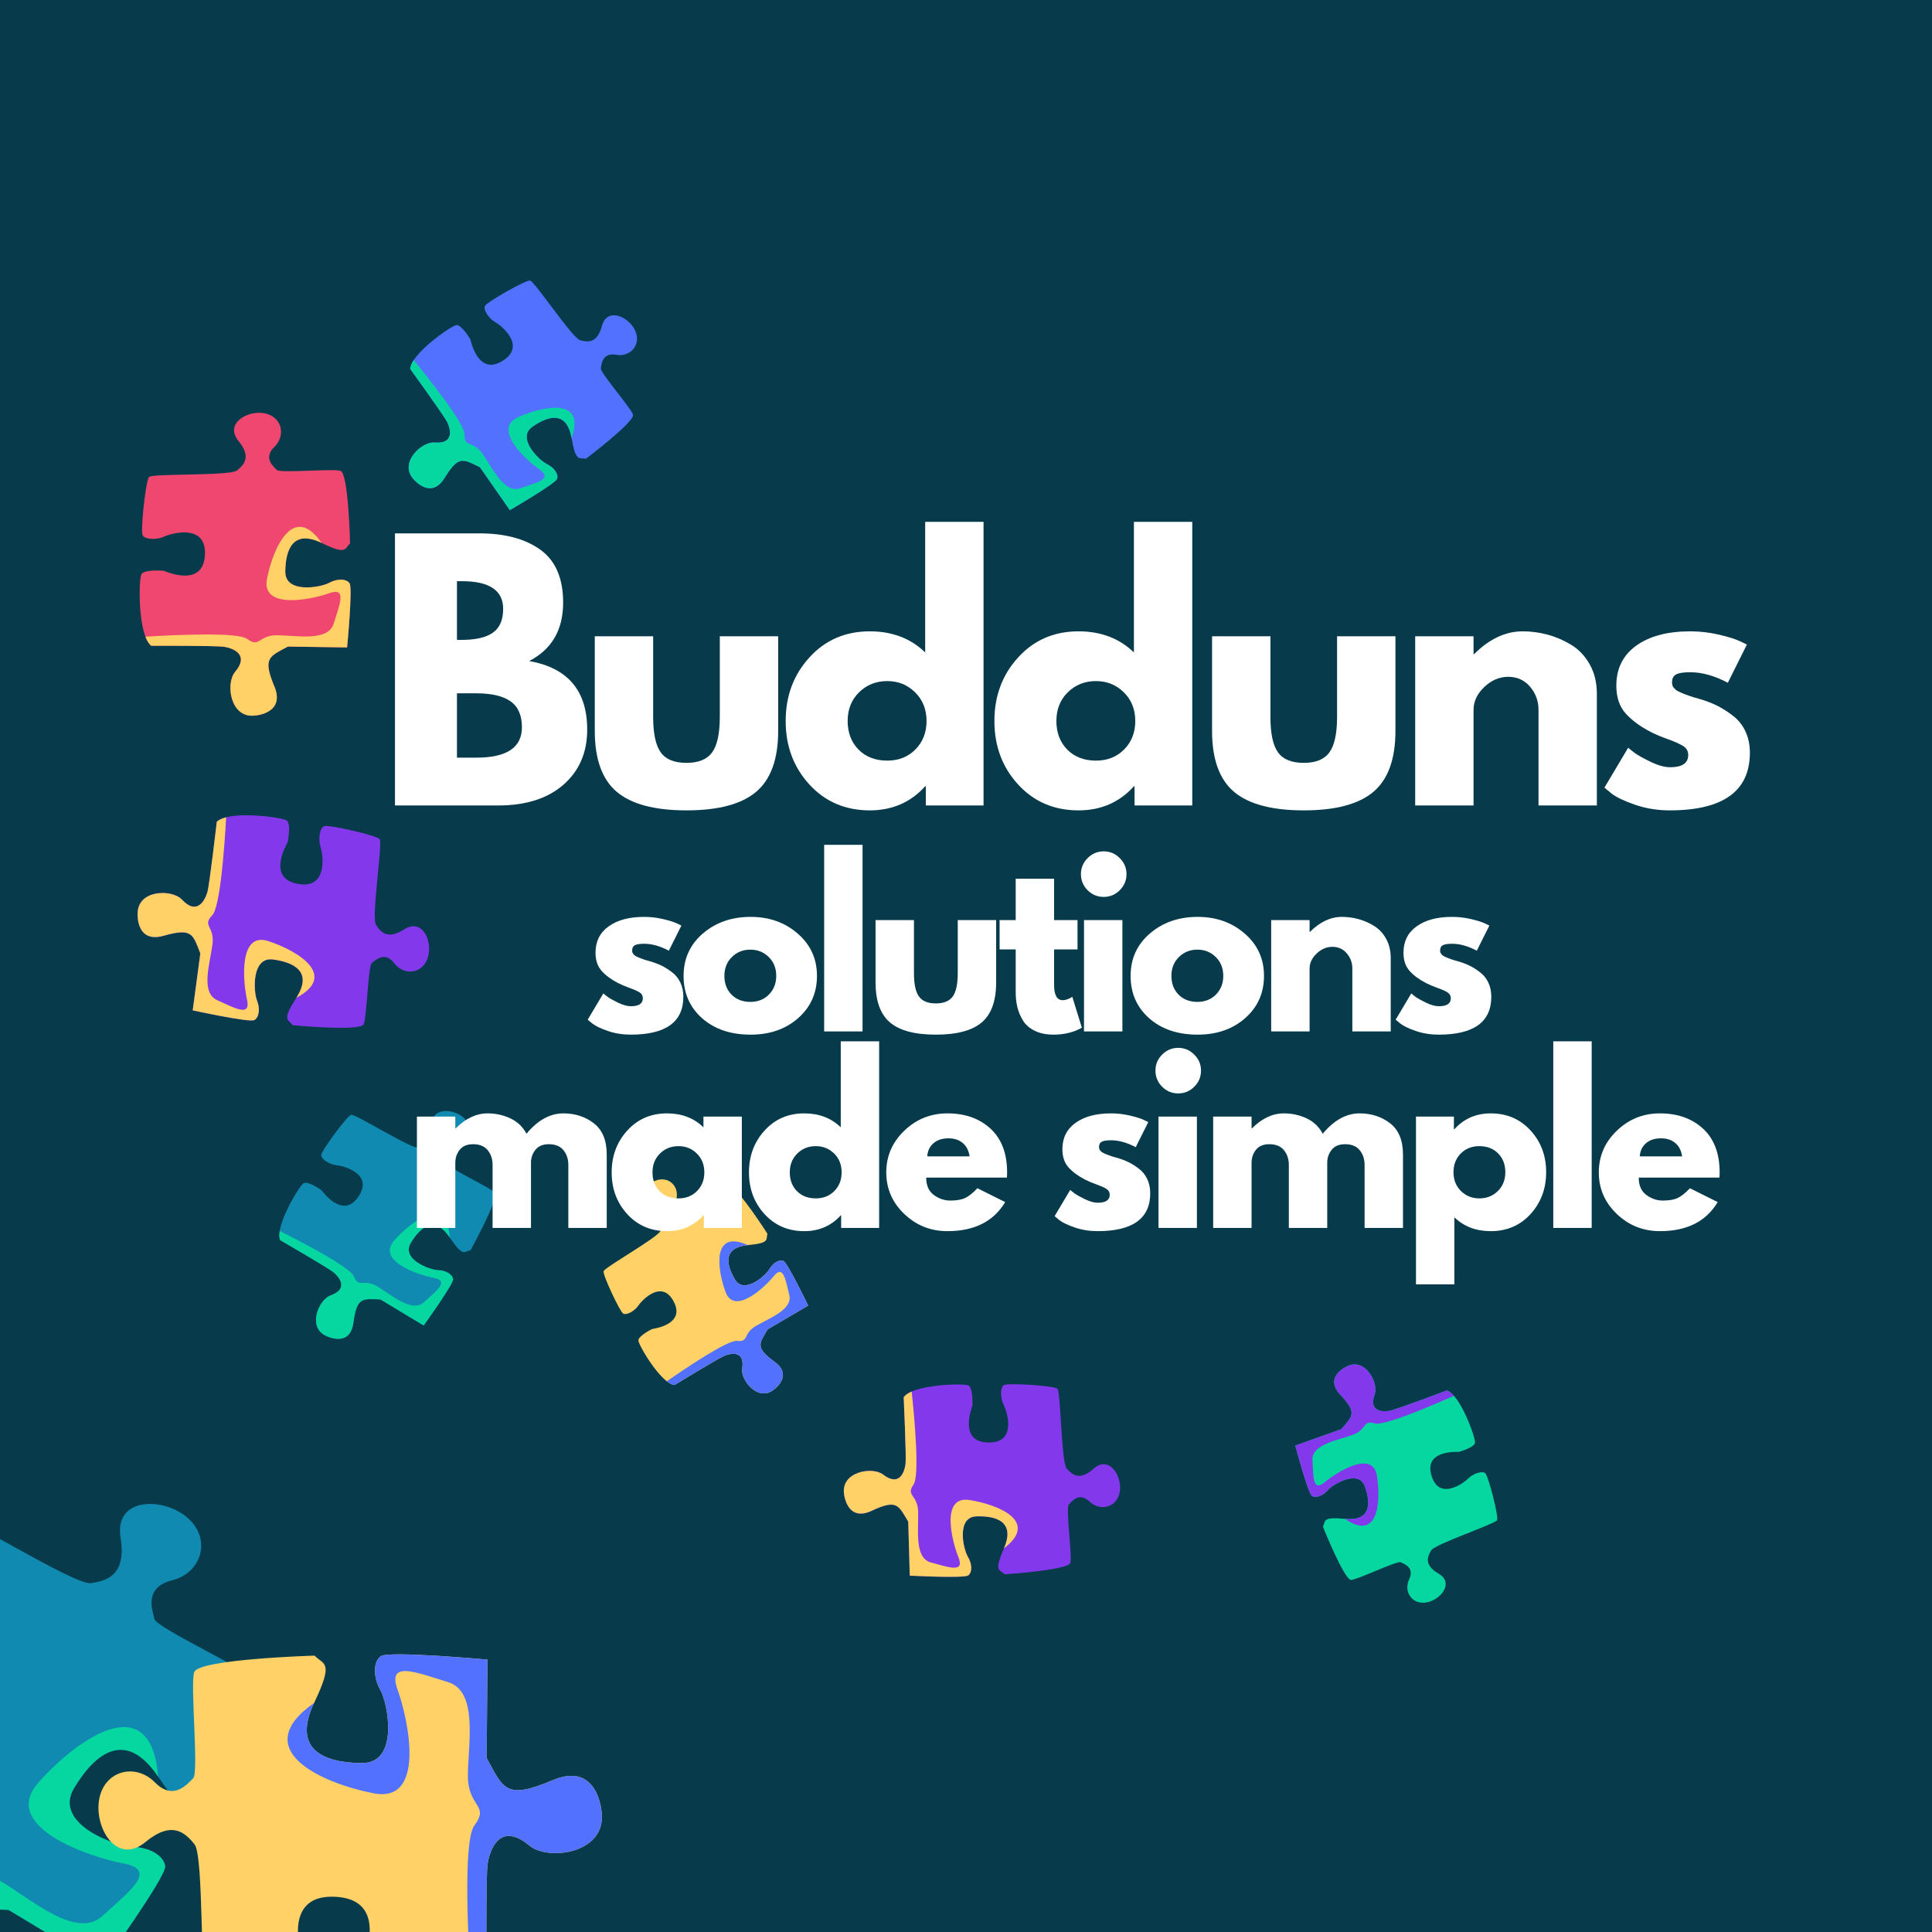 <svg xmlns="http://www.w3.org/2000/svg" xmlns:xlink="http://www.w3.org/1999/xlink" width="500" viewBox="0 0 375 375" height="500" preserveAspectRatio="xMidYMid meet"><defs><g></g><clipPath id="1bdc06369e"><path d="M 27 80 L 69 80 L 69 139 L 27 139 Z M 27 80 " clip-rule="nonzero"></path></clipPath><clipPath id="f2f204e895"><path d="M 47.77 72.848 L 84.621 108.105 L 49.363 144.953 L 12.512 109.695 Z M 47.77 72.848 " clip-rule="nonzero"></path></clipPath><clipPath id="028debf7a5"><path d="M 47.77 72.848 L 84.621 108.105 L 49.363 144.953 L 12.512 109.695 Z M 47.77 72.848 " clip-rule="nonzero"></path></clipPath><clipPath id="7b9cbaff6e"><path d="M 28 102 L 69 102 L 69 139 L 28 139 Z M 28 102 " clip-rule="nonzero"></path></clipPath><clipPath id="4d56f88d6a"><path d="M 47.77 72.848 L 84.621 108.105 L 49.363 144.953 L 12.512 109.695 Z M 47.77 72.848 " clip-rule="nonzero"></path></clipPath><clipPath id="7b8e44461e"><path d="M 47.77 72.848 L 84.621 108.105 L 49.363 144.953 L 12.512 109.695 Z M 47.77 72.848 " clip-rule="nonzero"></path></clipPath><clipPath id="0705811d67"><path d="M 79 54 L 124 54 L 124 100 L 79 100 Z M 79 54 " clip-rule="nonzero"></path></clipPath><clipPath id="54f79f46c4"><path d="M 126.715 57.781 L 120.422 102.34 L 75.867 96.047 L 82.16 51.488 Z M 126.715 57.781 " clip-rule="nonzero"></path></clipPath><clipPath id="091d438926"><path d="M 126.715 57.781 L 120.422 102.34 L 75.867 96.047 L 82.16 51.488 Z M 126.715 57.781 " clip-rule="nonzero"></path></clipPath><clipPath id="a8a56f890b"><path d="M 79 69 L 112 69 L 112 100 L 79 100 Z M 79 69 " clip-rule="nonzero"></path></clipPath><clipPath id="58b74bd10b"><path d="M 126.715 57.781 L 120.422 102.34 L 75.867 96.047 L 82.16 51.488 Z M 126.715 57.781 " clip-rule="nonzero"></path></clipPath><clipPath id="3ac73c38a7"><path d="M 126.715 57.781 L 120.422 102.34 L 75.867 96.047 L 82.16 51.488 Z M 126.715 57.781 " clip-rule="nonzero"></path></clipPath><clipPath id="3c3c9a1e5b"><path d="M 251 264 L 291 264 L 291 312 L 251 312 Z M 251 264 " clip-rule="nonzero"></path></clipPath><clipPath id="c5c9e13f08"><path d="M 281.746 315.691 L 243.16 299.102 L 259.75 260.516 L 298.332 277.105 Z M 281.746 315.691 " clip-rule="nonzero"></path></clipPath><clipPath id="eec24348b2"><path d="M 281.746 315.691 L 243.16 299.102 L 259.75 260.516 L 298.332 277.105 Z M 281.746 315.691 " clip-rule="nonzero"></path></clipPath><clipPath id="8781ff0c2e"><path d="M 251 264 L 283 264 L 283 297 L 251 297 Z M 251 264 " clip-rule="nonzero"></path></clipPath><clipPath id="a823546e02"><path d="M 281.746 315.691 L 243.16 299.102 L 259.75 260.516 L 298.332 277.105 Z M 281.746 315.691 " clip-rule="nonzero"></path></clipPath><clipPath id="ea05195d03"><path d="M 281.746 315.691 L 243.16 299.102 L 259.75 260.516 L 298.332 277.105 Z M 281.746 315.691 " clip-rule="nonzero"></path></clipPath><clipPath id="2dd71802d4"><path d="M 163 268 L 218 268 L 218 307 L 163 307 Z M 163 268 " clip-rule="nonzero"></path></clipPath><clipPath id="a56b292a63"><path d="M 223.934 285.926 L 193.246 320.859 L 158.312 290.172 L 189 255.238 Z M 223.934 285.926 " clip-rule="nonzero"></path></clipPath><clipPath id="bc75d74650"><path d="M 223.934 285.926 L 193.246 320.859 L 158.312 290.172 L 189 255.238 Z M 223.934 285.926 " clip-rule="nonzero"></path></clipPath><clipPath id="d96be1a4fb"><path d="M 163 270 L 198 270 L 198 307 L 163 307 Z M 163 270 " clip-rule="nonzero"></path></clipPath><clipPath id="49d1f4c4b8"><path d="M 223.934 285.926 L 193.246 320.859 L 158.312 290.172 L 189 255.238 Z M 223.934 285.926 " clip-rule="nonzero"></path></clipPath><clipPath id="f95e850730"><path d="M 223.934 285.926 L 193.246 320.859 L 158.312 290.172 L 189 255.238 Z M 223.934 285.926 " clip-rule="nonzero"></path></clipPath><clipPath id="05362361ab"><path d="M 54 215 L 97 215 L 97 260 L 54 260 Z M 54 215 " clip-rule="nonzero"></path></clipPath><clipPath id="d464e0556d"><path d="M 90.496 209.941 L 102.492 251.754 L 60.68 263.75 L 48.684 221.938 Z M 90.496 209.941 " clip-rule="nonzero"></path></clipPath><clipPath id="14c04617b2"><path d="M 90.496 209.941 L 102.492 251.754 L 60.68 263.75 L 48.684 221.938 Z M 90.496 209.941 " clip-rule="nonzero"></path></clipPath><clipPath id="3402a65549"><path d="M 54 235 L 88 235 L 88 260 L 54 260 Z M 54 235 " clip-rule="nonzero"></path></clipPath><clipPath id="3547a386fd"><path d="M 90.496 209.941 L 102.492 251.754 L 60.68 263.75 L 48.684 221.938 Z M 90.496 209.941 " clip-rule="nonzero"></path></clipPath><clipPath id="a443964aac"><path d="M 90.496 209.941 L 102.492 251.754 L 60.68 263.75 L 48.684 221.938 Z M 90.496 209.941 " clip-rule="nonzero"></path></clipPath><clipPath id="96f688ab32"><path d="M 117 228 L 157 228 L 157 271 L 117 271 Z M 117 228 " clip-rule="nonzero"></path></clipPath><clipPath id="d45dfc2900"><path d="M 121.824 225.605 L 161.359 234.391 L 152.574 273.926 L 113.039 265.145 Z M 121.824 225.605 " clip-rule="nonzero"></path></clipPath><clipPath id="ba03e82a7e"><path d="M 121.824 225.605 L 161.359 234.391 L 152.574 273.926 L 113.039 265.145 Z M 121.824 225.605 " clip-rule="nonzero"></path></clipPath><clipPath id="b2b6b1ab43"><path d="M 129 240 L 157 240 L 157 271 L 129 271 Z M 129 240 " clip-rule="nonzero"></path></clipPath><clipPath id="0a43464ae7"><path d="M 121.824 225.605 L 161.359 234.391 L 152.574 273.926 L 113.039 265.145 Z M 121.824 225.605 " clip-rule="nonzero"></path></clipPath><clipPath id="9d42831a73"><path d="M 121.824 225.605 L 161.359 234.391 L 152.574 273.926 L 113.039 265.145 Z M 121.824 225.605 " clip-rule="nonzero"></path></clipPath><clipPath id="7b42e9b1ea"><path d="M 26 158 L 84 158 L 84 200 L 26 200 Z M 26 158 " clip-rule="nonzero"></path></clipPath><clipPath id="95d8bc380c"><path d="M 90.555 183.277 L 52.352 214.75 L 20.879 176.543 L 59.086 145.07 Z M 90.555 183.277 " clip-rule="nonzero"></path></clipPath><clipPath id="c02e6bb6f4"><path d="M 90.555 183.277 L 52.352 214.75 L 20.879 176.543 L 59.086 145.07 Z M 90.555 183.277 " clip-rule="nonzero"></path></clipPath><clipPath id="815c1ea4ac"><path d="M 26 158 L 62 158 L 62 199 L 26 199 Z M 26 158 " clip-rule="nonzero"></path></clipPath><clipPath id="94b466f5ca"><path d="M 90.555 183.277 L 52.352 214.75 L 20.879 176.543 L 59.086 145.07 Z M 90.555 183.277 " clip-rule="nonzero"></path></clipPath><clipPath id="2c15b3f8a1"><path d="M 90.555 183.277 L 52.352 214.75 L 20.879 176.543 L 59.086 145.07 Z M 90.555 183.277 " clip-rule="nonzero"></path></clipPath><clipPath id="913113b032"><path d="M 0 291 L 50 291 L 50 375 L 0 375 Z M 0 291 " clip-rule="nonzero"></path></clipPath><clipPath id="53192ef0ed"><path d="M 37.555 279.602 L 63.41 369.715 L -26.707 395.566 L -52.559 305.453 Z M 37.555 279.602 " clip-rule="nonzero"></path></clipPath><clipPath id="606529ec47"><path d="M 37.555 279.602 L 63.41 369.715 L -26.707 395.566 L -52.559 305.453 Z M 37.555 279.602 " clip-rule="nonzero"></path></clipPath><clipPath id="e41311318c"><path d="M 0 335 L 33 335 L 33 375 L 0 375 Z M 0 335 " clip-rule="nonzero"></path></clipPath><clipPath id="7369c40cf4"><path d="M 37.555 279.602 L 63.41 369.715 L -26.707 395.566 L -52.559 305.453 Z M 37.555 279.602 " clip-rule="nonzero"></path></clipPath><clipPath id="09054ff41c"><path d="M 37.555 279.602 L 63.41 369.715 L -26.707 395.566 L -52.559 305.453 Z M 37.555 279.602 " clip-rule="nonzero"></path></clipPath><clipPath id="c3a6a78af0"><path d="M 19 321 L 117 321 L 117 375 L 19 375 Z M 19 321 " clip-rule="nonzero"></path></clipPath><clipPath id="31605fe01a"><path d="M 7.043 355.211 L 65.273 293.633 L 126.852 351.863 L 68.617 413.441 Z M 7.043 355.211 " clip-rule="nonzero"></path></clipPath><clipPath id="63f765f56c"><path d="M 7.043 355.211 L 65.273 293.633 L 126.852 351.863 L 68.617 413.441 Z M 7.043 355.211 " clip-rule="nonzero"></path></clipPath><clipPath id="278ea7646e"><path d="M 55 321 L 117 321 L 117 375 L 55 375 Z M 55 321 " clip-rule="nonzero"></path></clipPath><clipPath id="1b2543ad12"><path d="M 7.043 355.211 L 65.273 293.633 L 126.852 351.863 L 68.617 413.441 Z M 7.043 355.211 " clip-rule="nonzero"></path></clipPath><clipPath id="8cc790aeb8"><path d="M 7.043 355.211 L 65.273 293.633 L 126.852 351.863 L 68.617 413.441 Z M 7.043 355.211 " clip-rule="nonzero"></path></clipPath></defs><rect x="-37.5" width="450" fill="#ffffff" y="-37.5" height="450" fill-opacity="1"></rect><rect x="-37.5" width="450" fill="#ffffff" y="-37.5" height="450" fill-opacity="1"></rect><rect x="-37.5" width="450" fill="#073b4c" y="-37.5" height="450" fill-opacity="1"></rect><g clip-path="url(#1bdc06369e)"><g clip-path="url(#f2f204e895)"><g clip-path="url(#028debf7a5)"><path fill="#ef476f" d="M 67.953 105.465 C 67.953 105.465 67.633 91.852 66.094 91.387 C 64.551 90.922 54.371 91.883 53.719 91.211 C 53.066 90.539 51.023 88.906 53.266 86.727 C 55.508 84.551 54.758 80.949 51.445 80.238 C 48.129 79.527 43.496 82.168 46.285 85.578 C 48.844 88.711 47.355 90.234 45.996 91.32 C 44.641 92.406 29.617 91.875 28.945 92.574 C 28.273 93.277 27.25 102.988 27.68 103.879 C 28.109 104.766 30.504 104.801 31.855 104.156 C 33.207 103.516 39.867 101.621 39.785 107.367 C 39.703 112.891 34.941 112.066 31.762 110.785 C 31.762 110.785 28.008 110.457 27.449 111.473 C 26.891 112.484 26.738 123.312 29.359 125.34 C 29.359 125.34 41.992 125.297 43.52 125.543 C 45.043 125.785 48.566 126.941 45.617 130.434 C 43.773 132.625 44.637 139.48 49.5 138.887 C 49.5 138.887 55.465 138.523 53.238 133.195 C 50.918 127.637 52.316 127.438 55.879 125.496 L 67.367 125.664 C 67.367 125.664 68.492 114.094 67.844 113.199 C 67.191 112.305 65.426 112.281 63.863 113.141 C 62.305 114.004 55.309 115.324 55.371 110.902 C 55.434 106.484 56.977 102.75 62.43 105.387 C 67.324 107.75 66.832 106.555 67.953 105.465 Z M 67.953 105.465 " fill-opacity="1" fill-rule="nonzero"></path></g></g></g><g clip-path="url(#7b9cbaff6e)"><g clip-path="url(#4d56f88d6a)"><g clip-path="url(#7b8e44461e)"><path fill="#ffd166" d="M 62.43 105.387 C 57.016 97.574 53.074 106.129 51.832 112.273 C 50.59 118.414 60.406 116.391 63.918 115.141 C 67.434 113.891 65.879 117.453 64.773 121.031 C 63.668 124.609 57.48 123.324 53.797 123.301 C 50.113 123.273 50.43 125.848 48.004 124.023 C 46.184 122.648 34.109 123.219 28.234 123.582 C 28.535 124.367 28.906 124.988 29.359 125.34 C 29.359 125.34 41.992 125.297 43.52 125.543 C 45.047 125.785 48.566 126.938 45.617 130.434 C 43.773 132.625 44.637 139.48 49.5 138.887 C 49.5 138.887 55.465 138.523 53.238 133.195 C 50.918 127.637 52.316 127.438 55.879 125.496 L 67.367 125.66 C 67.367 125.66 68.492 114.09 67.844 113.199 C 67.191 112.305 65.426 112.281 63.863 113.141 C 62.305 114.004 55.309 115.324 55.371 110.902 C 55.434 106.484 56.98 102.75 62.43 105.387 Z M 62.43 105.387 " fill-opacity="1" fill-rule="nonzero"></path></g></g></g><g clip-path="url(#0705811d67)"><g clip-path="url(#54f79f46c4)"><g clip-path="url(#091d438926)"><path fill="#5271ff" d="M 113.734 89.039 C 113.734 89.039 123.324 81.801 122.863 80.457 C 122.402 79.113 116.473 72.312 116.621 71.5 C 116.766 70.684 116.883 68.383 119.598 68.867 C 122.312 69.352 124.508 66.961 123.312 64.219 C 122.113 61.48 117.836 59.52 116.828 63.273 C 115.902 66.719 114.043 66.438 112.566 66.023 C 111.09 65.609 103.734 54.57 102.887 54.449 C 102.039 54.328 94.555 58.594 94.137 59.359 C 93.719 60.125 94.93 61.859 96.086 62.5 C 97.242 63.137 102.027 66.934 97.867 69.832 C 93.871 72.617 92.008 68.781 91.285 65.844 C 91.285 65.844 89.59 62.984 88.578 63.105 C 87.562 63.23 79.727 68.691 79.621 71.613 C 79.621 71.613 86.156 80.645 86.766 81.863 C 87.379 83.086 88.363 86.203 84.344 85.891 C 81.824 85.691 77.355 89.844 80.281 93.023 C 80.281 93.023 83.613 97.109 86.289 92.773 C 89.074 88.246 89.938 89.145 93.16 90.699 L 98.961 99.02 C 98.961 99.02 107.828 93.867 108.137 92.941 C 108.441 92.016 107.547 90.734 106.129 90.059 C 104.707 89.387 100.16 85.051 103.359 82.824 C 106.559 80.594 110.027 79.777 110.945 85.039 C 111.77 89.762 112.375 88.797 113.734 89.039 Z M 113.734 89.039 " fill-opacity="1" fill-rule="nonzero"></path></g></g></g><g clip-path="url(#a8a56f890b)"><g clip-path="url(#58b74bd10b)"><g clip-path="url(#3ac73c38a7)"><path fill="#06d6a0" d="M 110.945 85.039 C 113.758 77.137 105.598 78.719 100.555 80.988 C 95.516 83.262 102.02 89.254 104.723 91.129 C 107.43 93.004 104.074 93.723 100.941 94.773 C 97.809 95.824 95.543 90.727 93.664 88.074 C 91.785 85.422 90.105 86.977 90.168 84.297 C 90.211 82.285 83.59 73.926 80.301 69.906 C 79.895 70.523 79.641 71.109 79.625 71.613 C 79.625 71.613 86.156 80.645 86.766 81.863 C 87.379 83.086 88.363 86.203 84.344 85.891 C 81.824 85.691 77.355 89.844 80.281 93.023 C 80.281 93.023 83.613 97.109 86.289 92.773 C 89.074 88.246 89.938 89.145 93.164 90.699 L 98.961 99.02 C 98.961 99.02 107.828 93.867 108.137 92.941 C 108.441 92.016 107.547 90.734 106.129 90.062 C 104.707 89.387 100.16 85.051 103.359 82.824 C 106.559 80.594 110.031 79.777 110.945 85.039 Z M 110.945 85.039 " fill-opacity="1" fill-rule="nonzero"></path></g></g></g><g clip-path="url(#3c3c9a1e5b)"><g clip-path="url(#c5c9e13f08)"><g clip-path="url(#eec24348b2)"><path fill="#06d6a0" d="M 256.781 296.34 C 256.781 296.34 260.949 306.75 262.27 306.664 C 263.594 306.578 271.172 302.906 271.867 303.234 C 272.566 303.566 274.609 304.238 273.508 306.566 C 272.406 308.891 274.02 311.453 276.781 311.047 C 279.543 310.641 282.355 307.27 279.227 305.441 C 276.352 303.762 277.059 302.156 277.793 300.926 C 278.527 299.699 290.27 295.781 290.586 295.047 C 290.906 294.312 288.898 286.527 288.309 285.965 C 287.723 285.402 285.863 286.062 285.008 286.949 C 284.148 287.836 279.559 291.215 277.965 286.758 C 276.438 282.473 280.348 281.738 283.172 281.809 C 283.172 281.809 286.16 280.98 286.297 280.039 C 286.438 279.094 283.438 270.699 280.832 269.891 C 280.832 269.891 271.098 273.559 269.848 273.812 C 268.602 274.062 265.555 274.188 266.82 270.641 C 267.613 268.422 264.973 263.379 261.391 265.238 C 261.391 265.238 256.895 267.234 260.145 270.707 C 263.535 274.324 262.516 274.883 260.324 277.406 L 251.414 280.586 C 251.414 280.586 253.879 289.836 254.637 290.34 C 255.398 290.84 256.77 290.352 257.723 289.238 C 258.68 288.125 263.695 285.09 264.922 288.52 C 266.145 291.945 266.031 295.273 261.066 294.809 C 256.609 294.391 257.332 295.176 256.781 296.34 Z M 256.781 296.34 " fill-opacity="1" fill-rule="nonzero"></path></g></g></g><g clip-path="url(#8781ff0c2e)"><g clip-path="url(#a823546e02)"><g clip-path="url(#ea05195d03)"><path fill="#8338ec" d="M 261.066 294.809 C 267.492 299.277 268.07 291.539 267.258 286.445 C 266.445 281.348 259.457 285.734 257.105 287.711 C 254.754 289.688 254.93 286.492 254.75 283.414 C 254.574 280.332 259.715 279.543 262.566 278.5 C 265.414 277.461 264.43 275.562 266.824 276.277 C 268.629 276.812 277.777 272.895 282.203 270.918 C 281.746 270.402 281.285 270.031 280.832 269.891 C 280.832 269.891 271.098 273.559 269.848 273.812 C 268.602 274.062 265.551 274.188 266.82 270.641 C 267.613 268.422 264.969 263.379 261.391 265.238 C 261.391 265.238 256.895 267.234 260.145 270.707 C 263.535 274.328 262.516 274.883 260.324 277.406 L 251.414 280.586 C 251.414 280.586 253.879 289.84 254.637 290.34 C 255.398 290.84 256.77 290.352 257.723 289.238 C 258.68 288.125 263.695 285.09 264.922 288.52 C 266.145 291.945 266.027 295.273 261.066 294.809 Z M 261.066 294.809 " fill-opacity="1" fill-rule="nonzero"></path></g></g></g><g clip-path="url(#2dd71802d4)"><g clip-path="url(#a56b292a63)"><g clip-path="url(#bc75d74650)"><path fill="#8338ec" d="M 195.004 305.574 C 195.004 305.574 207.395 304.758 207.758 303.336 C 208.121 301.914 206.852 292.676 207.438 292.055 C 208.027 291.434 209.434 289.512 211.504 291.469 C 213.574 293.426 216.828 292.605 217.344 289.559 C 217.863 286.512 215.277 282.395 212.281 285.066 C 209.527 287.52 208.078 286.223 207.039 285.027 C 205.996 283.832 205.898 270.129 205.234 269.543 C 204.57 268.957 195.684 268.402 194.891 268.824 C 194.098 269.25 194.156 271.438 194.797 272.645 C 195.434 273.852 197.418 279.84 192.18 279.988 C 187.145 280.133 187.711 275.758 188.754 272.812 C 188.754 272.812 188.906 269.383 187.961 268.914 C 187.02 268.445 177.148 268.723 175.406 271.191 C 175.406 271.191 175.93 282.695 175.77 284.094 C 175.605 285.496 174.691 288.746 171.395 286.199 C 169.328 284.602 163.113 285.656 163.844 290.062 C 163.844 290.062 164.406 295.48 169.176 293.25 C 174.148 290.918 174.383 292.184 176.289 295.352 L 176.582 305.828 C 176.582 305.828 187.168 306.402 187.957 305.773 C 188.746 305.148 188.699 303.535 187.855 302.148 C 187.008 300.762 185.535 294.441 189.562 294.324 C 193.59 294.211 197.055 295.473 194.863 300.539 C 192.898 305.09 193.969 304.598 195.004 305.574 Z M 195.004 305.574 " fill-opacity="1" fill-rule="nonzero"></path></g></g></g><g clip-path="url(#d96be1a4fb)"><g clip-path="url(#49d1f4c4b8)"><g clip-path="url(#f95e850730)"><path fill="#ffd166" d="M 194.863 300.539 C 201.77 295.305 193.824 292.047 188.18 291.152 C 182.535 290.262 184.762 299.125 186.035 302.277 C 187.309 305.43 184.004 304.148 180.703 303.281 C 177.398 302.414 178.328 296.727 178.211 293.371 C 178.09 290.016 175.758 290.402 177.328 288.125 C 178.508 286.41 177.523 275.434 176.961 270.098 C 176.258 270.402 175.707 270.762 175.406 271.191 C 175.406 271.191 175.93 282.695 175.77 284.098 C 175.605 285.496 174.691 288.746 171.395 286.199 C 169.328 284.602 163.113 285.656 163.844 290.062 C 163.844 290.062 164.406 295.48 169.176 293.25 C 174.148 290.918 174.383 292.184 176.289 295.355 L 176.586 305.828 C 176.586 305.828 187.168 306.402 187.957 305.773 C 188.746 305.148 188.699 303.535 187.855 302.148 C 187.008 300.762 185.535 294.441 189.562 294.324 C 193.59 294.211 197.055 295.473 194.863 300.539 Z M 194.863 300.539 " fill-opacity="1" fill-rule="nonzero"></path></g></g></g><g clip-path="url(#05362361ab)"><g clip-path="url(#d464e0556d)"><g clip-path="url(#14c04617b2)"><path fill="#118ab2" d="M 91.348 242.645 C 91.348 242.645 96.961 232.477 96.023 231.473 C 95.09 230.469 87.176 226.801 86.984 226.023 C 86.793 225.25 85.992 223.168 88.578 222.527 C 91.164 221.887 92.16 218.91 90.023 216.965 C 87.887 215.016 83.34 214.973 83.93 218.68 C 84.469 222.086 82.715 222.57 81.25 222.789 C 79.781 223.004 68.945 216.156 68.148 216.383 C 67.348 216.613 62.422 223.324 62.355 224.164 C 62.289 225.004 64.039 226.062 65.312 226.168 C 66.586 226.273 72.305 227.742 69.777 231.938 C 67.344 235.973 64.188 233.32 62.395 231.012 C 62.395 231.012 59.773 229.156 58.926 229.664 C 58.078 230.168 53.309 238.078 54.371 240.699 C 54.371 240.699 63.695 246.098 64.715 246.934 C 65.734 247.77 67.832 250.133 64.16 251.441 C 61.859 252.262 59.551 257.688 63.387 259.336 C 63.387 259.336 67.938 261.633 68.59 256.75 C 69.266 251.66 70.383 252.109 73.84 252.215 L 82.234 257.273 C 82.234 257.273 88.035 249.234 87.941 248.293 C 87.844 247.355 86.555 246.578 85.035 246.543 C 83.516 246.508 77.793 244.473 79.738 241.246 C 81.684 238.016 84.426 235.926 87.309 240.211 C 89.898 244.059 90.051 242.965 91.348 242.645 Z M 91.348 242.645 " fill-opacity="1" fill-rule="nonzero"></path></g></g></g><g clip-path="url(#3402a65549)"><g clip-path="url(#3547a386fd)"><g clip-path="url(#a443964aac)"><path fill="#06d6a0" d="M 87.309 240.211 C 86.68 232.129 80.098 236.738 76.543 240.73 C 72.988 244.723 81.09 247.449 84.215 248.039 C 87.344 248.629 84.664 250.586 82.312 252.746 C 79.961 254.906 75.953 251.301 73.25 249.699 C 70.547 248.098 69.676 250.133 68.676 247.742 C 67.922 245.945 58.781 241.18 54.297 238.926 C 54.18 239.629 54.188 240.246 54.371 240.699 C 54.371 240.699 63.695 246.098 64.715 246.934 C 65.734 247.77 67.832 250.133 64.16 251.441 C 61.859 252.262 59.551 257.688 63.387 259.336 C 63.387 259.336 67.938 261.633 68.59 256.75 C 69.266 251.66 70.383 252.109 73.84 252.215 L 82.234 257.273 C 82.234 257.273 88.035 249.23 87.941 248.293 C 87.844 247.355 86.555 246.578 85.035 246.543 C 83.516 246.508 77.793 244.473 79.738 241.246 C 81.684 238.016 84.426 235.926 87.309 240.211 Z M 87.309 240.211 " fill-opacity="1" fill-rule="nonzero"></path></g></g></g><g clip-path="url(#96f688ab32)"><g clip-path="url(#d45dfc2900)"><g clip-path="url(#ba03e82a7e)"><path fill="#ffd166" d="M 148.953 239.457 C 148.953 239.457 143.133 230.344 141.898 230.66 C 140.66 230.98 134.141 235.82 133.418 235.633 C 132.699 235.445 130.641 235.176 131.27 232.773 C 131.895 230.371 129.902 228.234 127.359 229.117 C 124.816 229.996 122.758 233.695 126.055 234.867 C 129.078 235.941 128.695 237.59 128.223 238.883 C 127.746 240.18 117.324 246 117.156 246.754 C 116.988 247.508 120.289 254.523 120.945 254.949 C 121.602 255.379 123.246 254.414 123.898 253.422 C 124.551 252.43 128.293 248.402 130.602 252.34 C 132.82 256.125 129.246 257.523 126.562 257.965 C 126.562 257.965 123.879 259.285 123.914 260.203 C 123.953 261.121 128.301 268.539 130.918 268.836 C 130.918 268.836 139.48 263.609 140.617 263.148 C 141.754 262.684 144.621 262.02 144.059 265.605 C 143.703 267.852 147.113 272.156 150.172 269.75 C 150.172 269.75 154.074 267.051 150.371 264.344 C 146.508 261.523 147.371 260.812 148.996 258.031 L 156.867 253.414 C 156.867 253.414 152.871 245.094 152.059 244.754 C 151.25 244.418 150.039 245.125 149.336 246.352 C 148.629 247.582 144.422 251.355 142.645 248.328 C 140.871 245.301 140.383 242.129 145.168 241.676 C 149.465 241.27 148.641 240.656 148.953 239.457 Z M 148.953 239.457 " fill-opacity="1" fill-rule="nonzero"></path></g></g></g><g clip-path="url(#b2b6b1ab43)"><g clip-path="url(#0a43464ae7)"><g clip-path="url(#9d42831a73)"><path fill="#5271ff" d="M 145.168 241.676 C 138.277 238.598 139.121 246.031 140.805 250.715 C 142.488 255.395 148.324 249.984 150.195 247.688 C 152.066 245.395 152.477 248.453 153.199 251.34 C 153.918 254.223 149.188 255.898 146.676 257.395 C 144.164 258.895 145.438 260.512 143.039 260.27 C 141.238 260.086 133.27 265.441 129.434 268.105 C 129.957 268.516 130.465 268.785 130.918 268.836 C 130.918 268.836 139.48 263.609 140.617 263.148 C 141.754 262.684 144.621 262.02 144.059 265.605 C 143.703 267.852 147.113 272.152 150.172 269.75 C 150.172 269.75 154.074 267.051 150.371 264.344 C 146.508 261.523 147.371 260.812 148.996 258.031 L 156.867 253.414 C 156.867 253.414 152.871 245.094 152.059 244.754 C 151.25 244.418 150.039 245.125 149.336 246.352 C 148.629 247.578 144.422 251.355 142.645 248.328 C 140.871 245.301 140.383 242.129 145.168 241.676 Z M 145.168 241.676 " fill-opacity="1" fill-rule="nonzero"></path></g></g></g><g fill="#ffffff" fill-opacity="1"><g transform="translate(72.82, 156.339)"><g><path d="M 3.844 -52.812 L 20.234 -52.812 C 25.18 -52.812 29.125 -51.754 32.062 -49.641 C 35.008 -47.523 36.484 -44.102 36.484 -39.375 C 36.484 -34.082 34.285 -30.301 29.891 -28.031 C 37.398 -26.707 41.156 -22.27 41.156 -14.719 C 41.156 -10.281 39.617 -6.719 36.547 -4.031 C 33.473 -1.344 29.25 0 23.875 0 L 3.844 0 Z M 15.875 -32.141 L 16.844 -32.141 C 19.531 -32.141 21.535 -32.609 22.859 -33.547 C 24.18 -34.484 24.844 -36.02 24.844 -38.156 C 24.844 -41.738 22.176 -43.531 16.844 -43.531 L 15.875 -43.531 Z M 15.875 -9.281 L 19.656 -9.281 C 25.539 -9.281 28.484 -11.242 28.484 -15.172 C 28.484 -17.516 27.742 -19.195 26.266 -20.219 C 24.797 -21.25 22.594 -21.766 19.656 -21.766 L 15.875 -21.766 Z M 15.875 -9.281 "></path></g></g></g><g fill="#ffffff" fill-opacity="1"><g transform="translate(112.245, 156.339)"><g><path d="M 14.531 -32.844 L 14.531 -17.219 C 14.531 -13.977 15.02 -11.676 16 -10.312 C 16.977 -8.945 18.641 -8.266 20.984 -8.266 C 23.336 -8.266 25.004 -8.945 25.984 -10.312 C 26.973 -11.676 27.469 -13.977 27.469 -17.219 L 27.469 -32.844 L 38.797 -32.844 L 38.797 -14.469 C 38.797 -9.008 37.375 -5.07 34.531 -2.656 C 31.695 -0.25 27.188 0.953 21 0.953 C 14.812 0.953 10.297 -0.25 7.453 -2.656 C 4.617 -5.07 3.203 -9.008 3.203 -14.469 L 3.203 -32.844 Z M 14.531 -32.844 "></path></g></g></g><g fill="#ffffff" fill-opacity="1"><g transform="translate(151.03, 156.339)"><g><path d="M 6.078 -4.062 C 3.004 -7.414 1.469 -11.523 1.469 -16.391 C 1.469 -21.254 3.004 -25.367 6.078 -28.734 C 9.148 -32.109 13.055 -33.797 17.797 -33.797 C 22.148 -33.797 25.734 -32.43 28.547 -29.703 L 28.547 -55.047 L 39.875 -55.047 L 39.875 0 L 28.672 0 L 28.672 -3.719 L 28.547 -3.719 C 25.734 -0.602 22.148 0.953 17.797 0.953 C 13.055 0.953 9.148 -0.719 6.078 -4.062 Z M 15.703 -21.953 C 14.234 -20.504 13.5 -18.648 13.5 -16.391 C 13.5 -14.129 14.203 -12.281 15.609 -10.844 C 17.023 -9.414 18.883 -8.703 21.188 -8.703 C 23.406 -8.703 25.227 -9.426 26.656 -10.875 C 28.094 -12.332 28.812 -14.172 28.812 -16.391 C 28.812 -18.648 28.07 -20.504 26.594 -21.953 C 25.125 -23.41 23.32 -24.141 21.188 -24.141 C 19.008 -24.141 17.18 -23.41 15.703 -21.953 Z M 15.703 -21.953 "></path></g></g></g><g fill="#ffffff" fill-opacity="1"><g transform="translate(191.544, 156.339)"><g><path d="M 6.078 -4.062 C 3.004 -7.414 1.469 -11.523 1.469 -16.391 C 1.469 -21.254 3.004 -25.367 6.078 -28.734 C 9.148 -32.109 13.055 -33.797 17.797 -33.797 C 22.148 -33.797 25.734 -32.43 28.547 -29.703 L 28.547 -55.047 L 39.875 -55.047 L 39.875 0 L 28.672 0 L 28.672 -3.719 L 28.547 -3.719 C 25.734 -0.602 22.148 0.953 17.797 0.953 C 13.055 0.953 9.148 -0.719 6.078 -4.062 Z M 15.703 -21.953 C 14.234 -20.504 13.5 -18.648 13.5 -16.391 C 13.5 -14.129 14.203 -12.281 15.609 -10.844 C 17.023 -9.414 18.883 -8.703 21.188 -8.703 C 23.406 -8.703 25.227 -9.426 26.656 -10.875 C 28.094 -12.332 28.812 -14.172 28.812 -16.391 C 28.812 -18.648 28.07 -20.504 26.594 -21.953 C 25.125 -23.41 23.32 -24.141 21.188 -24.141 C 19.008 -24.141 17.18 -23.41 15.703 -21.953 Z M 15.703 -21.953 "></path></g></g></g><g fill="#ffffff" fill-opacity="1"><g transform="translate(232.057, 156.339)"><g><path d="M 14.531 -32.844 L 14.531 -17.219 C 14.531 -13.977 15.02 -11.676 16 -10.312 C 16.977 -8.945 18.641 -8.266 20.984 -8.266 C 23.336 -8.266 25.004 -8.945 25.984 -10.312 C 26.973 -11.676 27.469 -13.977 27.469 -17.219 L 27.469 -32.844 L 38.797 -32.844 L 38.797 -14.469 C 38.797 -9.008 37.375 -5.07 34.531 -2.656 C 31.695 -0.25 27.188 0.953 21 0.953 C 14.812 0.953 10.297 -0.25 7.453 -2.656 C 4.617 -5.07 3.203 -9.008 3.203 -14.469 L 3.203 -32.844 Z M 14.531 -32.844 "></path></g></g></g><g fill="#ffffff" fill-opacity="1"><g transform="translate(270.843, 156.339)"><g><path d="M 3.844 0 L 3.844 -32.844 L 15.172 -32.844 L 15.172 -29.391 L 15.297 -29.391 C 18.242 -32.328 21.379 -33.797 24.703 -33.797 C 26.328 -33.797 27.938 -33.582 29.531 -33.156 C 31.133 -32.727 32.672 -32.066 34.141 -31.172 C 35.617 -30.273 36.816 -29.004 37.734 -27.359 C 38.648 -25.723 39.109 -23.816 39.109 -21.641 L 39.109 0 L 27.781 0 L 27.781 -18.562 C 27.781 -20.27 27.234 -21.766 26.141 -23.047 C 25.055 -24.328 23.641 -24.969 21.891 -24.969 C 20.18 -24.969 18.633 -24.305 17.25 -22.984 C 15.863 -21.66 15.172 -20.188 15.172 -18.562 L 15.172 0 Z M 3.844 0 "></path></g></g></g><g fill="#ffffff" fill-opacity="1"><g transform="translate(309.948, 156.339)"><g><path d="M 18.109 -33.797 C 19.992 -33.797 21.852 -33.582 23.688 -33.156 C 25.52 -32.727 26.883 -32.301 27.781 -31.875 L 29.125 -31.234 L 25.422 -23.812 C 22.859 -25.176 20.422 -25.859 18.109 -25.859 C 16.836 -25.859 15.93 -25.719 15.391 -25.438 C 14.859 -25.164 14.594 -24.645 14.594 -23.875 C 14.594 -23.707 14.613 -23.535 14.656 -23.359 C 14.695 -23.191 14.781 -23.031 14.906 -22.875 C 15.039 -22.727 15.16 -22.602 15.266 -22.5 C 15.367 -22.395 15.551 -22.273 15.812 -22.141 C 16.07 -22.016 16.273 -21.922 16.422 -21.859 C 16.566 -21.797 16.812 -21.695 17.156 -21.562 C 17.5 -21.438 17.754 -21.344 17.922 -21.281 C 18.098 -21.219 18.383 -21.125 18.781 -21 C 19.188 -20.875 19.5 -20.785 19.719 -20.734 C 21.039 -20.359 22.191 -19.93 23.172 -19.453 C 24.148 -18.984 25.18 -18.344 26.266 -17.531 C 27.359 -16.727 28.203 -15.707 28.797 -14.469 C 29.398 -13.227 29.703 -11.82 29.703 -10.25 C 29.703 -2.781 24.516 0.953 14.141 0.953 C 11.797 0.953 9.566 0.594 7.453 -0.125 C 5.336 -0.852 3.812 -1.578 2.875 -2.297 L 1.469 -3.453 L 6.078 -11.203 C 6.422 -10.898 6.867 -10.547 7.422 -10.141 C 7.984 -9.734 8.988 -9.176 10.438 -8.469 C 11.883 -7.77 13.145 -7.422 14.219 -7.422 C 16.562 -7.422 17.734 -8.211 17.734 -9.797 C 17.734 -10.516 17.43 -11.078 16.828 -11.484 C 16.234 -11.891 15.223 -12.348 13.797 -12.859 C 12.367 -13.379 11.25 -13.852 10.438 -14.281 C 8.383 -15.344 6.758 -16.547 5.562 -17.891 C 4.375 -19.234 3.781 -21.016 3.781 -23.234 C 3.781 -26.566 5.066 -29.16 7.641 -31.016 C 10.223 -32.867 13.711 -33.797 18.109 -33.797 Z M 18.109 -33.797 "></path></g></g></g><g fill="#ffffff" fill-opacity="1"><g transform="translate(113.105, 200.2)"><g><path d="M 11.922 -22.234 C 13.148 -22.234 14.367 -22.094 15.578 -21.812 C 16.785 -21.531 17.688 -21.25 18.281 -20.969 L 19.156 -20.547 L 16.719 -15.672 C 15.031 -16.566 13.43 -17.016 11.922 -17.016 C 11.078 -17.016 10.477 -16.922 10.125 -16.734 C 9.77 -16.555 9.594 -16.211 9.594 -15.703 C 9.594 -15.586 9.609 -15.473 9.641 -15.359 C 9.672 -15.254 9.727 -15.148 9.812 -15.047 C 9.895 -14.953 9.969 -14.867 10.031 -14.797 C 10.102 -14.734 10.223 -14.656 10.391 -14.562 C 10.566 -14.477 10.703 -14.414 10.797 -14.375 C 10.898 -14.332 11.062 -14.27 11.281 -14.188 C 11.508 -14.102 11.676 -14.039 11.781 -14 C 11.895 -13.957 12.086 -13.895 12.359 -13.812 C 12.629 -13.727 12.832 -13.672 12.969 -13.641 C 13.844 -13.391 14.602 -13.109 15.25 -12.797 C 15.895 -12.492 16.57 -12.07 17.281 -11.531 C 18 -11 18.551 -10.328 18.938 -9.516 C 19.332 -8.703 19.531 -7.773 19.531 -6.734 C 19.531 -1.828 16.125 0.625 9.312 0.625 C 7.758 0.625 6.289 0.391 4.906 -0.078 C 3.52 -0.555 2.516 -1.035 1.891 -1.516 L 0.969 -2.281 L 4 -7.375 C 4.227 -7.176 4.523 -6.941 4.891 -6.672 C 5.254 -6.41 5.91 -6.047 6.859 -5.578 C 7.816 -5.117 8.645 -4.891 9.344 -4.891 C 10.895 -4.891 11.672 -5.406 11.672 -6.438 C 11.672 -6.914 11.473 -7.285 11.078 -7.547 C 10.68 -7.816 10.008 -8.117 9.062 -8.453 C 8.125 -8.797 7.391 -9.109 6.859 -9.391 C 5.516 -10.086 4.445 -10.879 3.656 -11.766 C 2.875 -12.648 2.484 -13.82 2.484 -15.281 C 2.484 -17.469 3.332 -19.172 5.031 -20.391 C 6.727 -21.617 9.023 -22.234 11.922 -22.234 Z M 11.922 -22.234 "></path></g></g></g><g fill="#ffffff" fill-opacity="1"><g transform="translate(131.714, 200.2)"><g><path d="M 4.562 -2.562 C 2.164 -4.695 0.969 -7.438 0.969 -10.781 C 0.969 -14.125 2.219 -16.867 4.719 -19.016 C 7.219 -21.16 10.305 -22.234 13.984 -22.234 C 17.598 -22.234 20.645 -21.148 23.125 -18.984 C 25.613 -16.828 26.859 -14.094 26.859 -10.781 C 26.859 -7.469 25.645 -4.738 23.219 -2.594 C 20.789 -0.445 17.711 0.625 13.984 0.625 C 10.109 0.625 6.969 -0.438 4.562 -2.562 Z M 10.344 -14.438 C 9.375 -13.488 8.891 -12.27 8.891 -10.781 C 8.891 -9.289 9.352 -8.078 10.281 -7.141 C 11.207 -6.203 12.426 -5.734 13.938 -5.734 C 15.395 -5.734 16.594 -6.207 17.531 -7.156 C 18.477 -8.113 18.953 -9.32 18.953 -10.781 C 18.953 -12.27 18.469 -13.488 17.5 -14.438 C 16.531 -15.395 15.344 -15.875 13.938 -15.875 C 12.508 -15.875 11.312 -15.395 10.344 -14.438 Z M 10.344 -14.438 "></path></g></g></g><g fill="#ffffff" fill-opacity="1"><g transform="translate(157.437, 200.2)"><g><path d="M 2.531 0 L 2.531 -36.219 L 9.984 -36.219 L 9.984 0 Z M 2.531 0 "></path></g></g></g><g fill="#ffffff" fill-opacity="1"><g transform="translate(167.836, 200.2)"><g><path d="M 9.562 -21.609 L 9.562 -11.328 C 9.562 -9.191 9.883 -7.676 10.531 -6.781 C 11.176 -5.883 12.27 -5.438 13.812 -5.438 C 15.352 -5.438 16.445 -5.883 17.094 -6.781 C 17.738 -7.676 18.062 -9.191 18.062 -11.328 L 18.062 -21.609 L 25.516 -21.609 L 25.516 -9.516 C 25.516 -5.922 24.582 -3.332 22.719 -1.75 C 20.852 -0.164 17.883 0.625 13.812 0.625 C 9.738 0.625 6.77 -0.164 4.906 -1.75 C 3.039 -3.332 2.109 -5.922 2.109 -9.516 L 2.109 -21.609 Z M 9.562 -21.609 "></path></g></g></g><g fill="#ffffff" fill-opacity="1"><g transform="translate(193.349, 200.2)"><g><path d="M 3.797 -21.609 L 3.797 -29.641 L 11.25 -29.641 L 11.25 -21.609 L 15.797 -21.609 L 15.797 -15.922 L 11.25 -15.922 L 11.25 -9.047 C 11.25 -7.055 11.805 -6.062 12.922 -6.062 C 13.203 -6.062 13.5 -6.117 13.812 -6.234 C 14.125 -6.348 14.363 -6.457 14.531 -6.562 L 14.781 -6.734 L 16.641 -0.719 C 15.035 0.176 13.207 0.625 11.156 0.625 C 9.75 0.625 8.539 0.379 7.531 -0.109 C 6.52 -0.598 5.754 -1.254 5.234 -2.078 C 4.723 -2.91 4.352 -3.781 4.125 -4.688 C 3.906 -5.602 3.797 -6.582 3.797 -7.625 L 3.797 -15.922 L 0.672 -15.922 L 0.672 -21.609 Z M 3.797 -21.609 "></path></g></g></g><g fill="#ffffff" fill-opacity="1"><g transform="translate(207.873, 200.2)"><g><path d="M 3.234 -33.641 C 4.109 -34.516 5.148 -34.953 6.359 -34.953 C 7.566 -34.953 8.602 -34.516 9.469 -33.641 C 10.344 -32.773 10.781 -31.738 10.781 -30.531 C 10.781 -29.32 10.344 -28.281 9.469 -27.406 C 8.602 -26.539 7.566 -26.109 6.359 -26.109 C 5.148 -26.109 4.109 -26.539 3.234 -27.406 C 2.367 -28.281 1.938 -29.32 1.938 -30.531 C 1.938 -31.738 2.367 -32.773 3.234 -33.641 Z M 2.531 -21.609 L 2.531 0 L 9.984 0 L 9.984 -21.609 Z M 2.531 -21.609 "></path></g></g></g><g fill="#ffffff" fill-opacity="1"><g transform="translate(218.482, 200.2)"><g><path d="M 4.562 -2.562 C 2.164 -4.695 0.969 -7.438 0.969 -10.781 C 0.969 -14.125 2.219 -16.867 4.719 -19.016 C 7.219 -21.16 10.305 -22.234 13.984 -22.234 C 17.598 -22.234 20.645 -21.148 23.125 -18.984 C 25.613 -16.828 26.859 -14.094 26.859 -10.781 C 26.859 -7.469 25.645 -4.738 23.219 -2.594 C 20.789 -0.445 17.711 0.625 13.984 0.625 C 10.109 0.625 6.969 -0.438 4.562 -2.562 Z M 10.344 -14.438 C 9.375 -13.488 8.891 -12.27 8.891 -10.781 C 8.891 -9.289 9.352 -8.078 10.281 -7.141 C 11.207 -6.203 12.426 -5.734 13.938 -5.734 C 15.395 -5.734 16.594 -6.207 17.531 -7.156 C 18.477 -8.113 18.953 -9.32 18.953 -10.781 C 18.953 -12.27 18.469 -13.488 17.5 -14.438 C 16.531 -15.395 15.344 -15.875 13.938 -15.875 C 12.508 -15.875 11.312 -15.395 10.344 -14.438 Z M 10.344 -14.438 "></path></g></g></g><g fill="#ffffff" fill-opacity="1"><g transform="translate(244.206, 200.2)"><g><path d="M 2.531 0 L 2.531 -21.609 L 9.984 -21.609 L 9.984 -19.328 L 10.062 -19.328 C 12 -21.266 14.062 -22.234 16.25 -22.234 C 17.32 -22.234 18.383 -22.094 19.438 -21.812 C 20.488 -21.531 21.5 -21.094 22.469 -20.5 C 23.438 -19.914 24.223 -19.082 24.828 -18 C 25.43 -16.914 25.734 -15.66 25.734 -14.234 L 25.734 0 L 18.281 0 L 18.281 -12.219 C 18.281 -13.332 17.922 -14.312 17.203 -15.156 C 16.484 -16 15.551 -16.422 14.406 -16.422 C 13.281 -16.422 12.258 -15.984 11.344 -15.109 C 10.438 -14.242 9.984 -13.281 9.984 -12.219 L 9.984 0 Z M 2.531 0 "></path></g></g></g><g fill="#ffffff" fill-opacity="1"><g transform="translate(269.93, 200.2)"><g><path d="M 11.922 -22.234 C 13.148 -22.234 14.367 -22.094 15.578 -21.812 C 16.785 -21.531 17.688 -21.25 18.281 -20.969 L 19.156 -20.547 L 16.719 -15.672 C 15.031 -16.566 13.43 -17.016 11.922 -17.016 C 11.078 -17.016 10.477 -16.922 10.125 -16.734 C 9.77 -16.555 9.594 -16.211 9.594 -15.703 C 9.594 -15.586 9.609 -15.473 9.641 -15.359 C 9.672 -15.254 9.727 -15.148 9.812 -15.047 C 9.895 -14.953 9.969 -14.867 10.031 -14.797 C 10.102 -14.734 10.223 -14.656 10.391 -14.562 C 10.566 -14.477 10.703 -14.414 10.797 -14.375 C 10.898 -14.332 11.062 -14.27 11.281 -14.188 C 11.508 -14.102 11.676 -14.039 11.781 -14 C 11.895 -13.957 12.086 -13.895 12.359 -13.812 C 12.629 -13.727 12.832 -13.672 12.969 -13.641 C 13.844 -13.391 14.602 -13.109 15.25 -12.797 C 15.895 -12.492 16.57 -12.07 17.281 -11.531 C 18 -11 18.551 -10.328 18.938 -9.516 C 19.332 -8.703 19.531 -7.773 19.531 -6.734 C 19.531 -1.828 16.125 0.625 9.312 0.625 C 7.758 0.625 6.289 0.391 4.906 -0.078 C 3.52 -0.555 2.516 -1.035 1.891 -1.516 L 0.969 -2.281 L 4 -7.375 C 4.227 -7.176 4.523 -6.941 4.891 -6.672 C 5.254 -6.41 5.91 -6.047 6.859 -5.578 C 7.816 -5.117 8.645 -4.891 9.344 -4.891 C 10.895 -4.891 11.672 -5.406 11.672 -6.438 C 11.672 -6.914 11.473 -7.285 11.078 -7.547 C 10.68 -7.816 10.008 -8.117 9.062 -8.453 C 8.125 -8.797 7.391 -9.109 6.859 -9.391 C 5.516 -10.086 4.445 -10.879 3.656 -11.766 C 2.875 -12.648 2.484 -13.82 2.484 -15.281 C 2.484 -17.469 3.332 -19.172 5.031 -20.391 C 6.727 -21.617 9.023 -22.234 11.922 -22.234 Z M 11.922 -22.234 "></path></g></g></g><g fill="#ffffff" fill-opacity="1"><g transform="translate(288.52, 200.2)"><g></g></g></g><g fill="#ffffff" fill-opacity="1"><g transform="translate(78.392, 238.34)"><g><path d="M 2.531 0 L 2.531 -21.609 L 9.984 -21.609 L 9.984 -19.328 L 10.062 -19.328 C 12 -21.266 14.062 -22.234 16.25 -22.234 C 17.82 -22.234 19.297 -21.91 20.672 -21.266 C 22.047 -20.617 23.086 -19.625 23.797 -18.281 C 25.984 -20.914 28.367 -22.234 30.953 -22.234 C 33.254 -22.234 35.234 -21.586 36.891 -20.297 C 38.547 -19.004 39.375 -16.984 39.375 -14.234 L 39.375 0 L 31.922 0 L 31.922 -12.219 C 31.922 -13.363 31.602 -14.32 30.969 -15.094 C 30.344 -15.863 29.395 -16.25 28.125 -16.25 C 27.031 -16.25 26.195 -15.922 25.625 -15.266 C 25.051 -14.609 24.734 -13.816 24.672 -12.891 L 24.672 0 L 17.219 0 L 17.219 -12.219 C 17.219 -13.363 16.898 -14.32 16.266 -15.094 C 15.641 -15.863 14.695 -16.25 13.438 -16.25 C 12.281 -16.25 11.414 -15.891 10.844 -15.172 C 10.27 -14.461 9.984 -13.617 9.984 -12.641 L 9.984 0 Z M 2.531 0 "></path></g></g></g><g fill="#ffffff" fill-opacity="1"><g transform="translate(117.757, 238.34)"><g><path d="M 4 -2.672 C 1.977 -4.879 0.969 -7.582 0.969 -10.781 C 0.969 -13.977 1.977 -16.688 4 -18.906 C 6.02 -21.125 8.586 -22.234 11.703 -22.234 C 14.566 -22.234 16.926 -21.332 18.781 -19.531 L 18.781 -21.609 L 26.234 -21.609 L 26.234 0 L 18.859 0 L 18.859 -2.438 L 18.781 -2.438 C 16.926 -0.395 14.566 0.625 11.703 0.625 C 8.586 0.625 6.02 -0.473 4 -2.672 Z M 10.344 -14.438 C 9.375 -13.488 8.891 -12.27 8.891 -10.781 C 8.891 -9.289 9.352 -8.078 10.281 -7.141 C 11.207 -6.203 12.426 -5.734 13.938 -5.734 C 15.395 -5.734 16.594 -6.207 17.531 -7.156 C 18.477 -8.113 18.953 -9.32 18.953 -10.781 C 18.953 -12.27 18.469 -13.488 17.5 -14.438 C 16.531 -15.395 15.344 -15.875 13.938 -15.875 C 12.508 -15.875 11.312 -15.395 10.344 -14.438 Z M 10.344 -14.438 "></path></g></g></g><g fill="#ffffff" fill-opacity="1"><g transform="translate(144.407, 238.34)"><g><path d="M 4 -2.672 C 1.977 -4.879 0.969 -7.582 0.969 -10.781 C 0.969 -13.977 1.977 -16.688 4 -18.906 C 6.02 -21.125 8.586 -22.234 11.703 -22.234 C 14.566 -22.234 16.926 -21.332 18.781 -19.531 L 18.781 -36.219 L 26.234 -36.219 L 26.234 0 L 18.859 0 L 18.859 -2.438 L 18.781 -2.438 C 16.926 -0.395 14.566 0.625 11.703 0.625 C 8.586 0.625 6.02 -0.473 4 -2.672 Z M 10.344 -14.438 C 9.375 -13.488 8.891 -12.27 8.891 -10.781 C 8.891 -9.289 9.352 -8.078 10.281 -7.141 C 11.207 -6.203 12.426 -5.734 13.938 -5.734 C 15.395 -5.734 16.594 -6.207 17.531 -7.156 C 18.477 -8.113 18.953 -9.32 18.953 -10.781 C 18.953 -12.27 18.469 -13.488 17.5 -14.438 C 16.531 -15.395 15.344 -15.875 13.938 -15.875 C 12.508 -15.875 11.312 -15.395 10.344 -14.438 Z M 10.344 -14.438 "></path></g></g></g><g fill="#ffffff" fill-opacity="1"><g transform="translate(171.057, 238.34)"><g><path d="M 24.375 -9.766 L 8.719 -9.766 C 8.719 -8.254 9.207 -7.133 10.188 -6.406 C 11.176 -5.676 12.242 -5.312 13.391 -5.312 C 14.598 -5.312 15.551 -5.473 16.25 -5.797 C 16.957 -6.117 17.758 -6.754 18.656 -7.703 L 24.047 -5.016 C 21.797 -1.254 18.062 0.625 12.844 0.625 C 9.582 0.625 6.785 -0.488 4.453 -2.719 C 2.129 -4.945 0.969 -7.633 0.969 -10.781 C 0.969 -13.926 2.129 -16.617 4.453 -18.859 C 6.785 -21.109 9.582 -22.234 12.844 -22.234 C 16.27 -22.234 19.055 -21.242 21.203 -19.266 C 23.348 -17.285 24.422 -14.457 24.422 -10.781 C 24.422 -10.27 24.406 -9.93 24.375 -9.766 Z M 8.922 -13.891 L 17.141 -13.891 C 16.973 -15.016 16.531 -15.879 15.812 -16.484 C 15.094 -17.086 14.172 -17.391 13.047 -17.391 C 11.816 -17.391 10.836 -17.066 10.109 -16.422 C 9.379 -15.773 8.984 -14.93 8.922 -13.891 Z M 8.922 -13.891 "></path></g></g></g><g fill="#ffffff" fill-opacity="1"><g transform="translate(194.339, 238.34)"><g></g></g></g><g fill="#ffffff" fill-opacity="1"><g transform="translate(203.727, 238.34)"><g><path d="M 11.922 -22.234 C 13.148 -22.234 14.367 -22.094 15.578 -21.812 C 16.785 -21.531 17.688 -21.25 18.281 -20.969 L 19.156 -20.547 L 16.719 -15.672 C 15.031 -16.566 13.43 -17.016 11.922 -17.016 C 11.078 -17.016 10.477 -16.922 10.125 -16.734 C 9.77 -16.555 9.594 -16.211 9.594 -15.703 C 9.594 -15.586 9.609 -15.473 9.641 -15.359 C 9.672 -15.254 9.727 -15.148 9.812 -15.047 C 9.895 -14.953 9.969 -14.867 10.031 -14.797 C 10.102 -14.734 10.223 -14.656 10.391 -14.562 C 10.566 -14.477 10.703 -14.414 10.797 -14.375 C 10.898 -14.332 11.062 -14.27 11.281 -14.188 C 11.508 -14.102 11.676 -14.039 11.781 -14 C 11.895 -13.957 12.086 -13.895 12.359 -13.812 C 12.629 -13.727 12.832 -13.672 12.969 -13.641 C 13.844 -13.391 14.602 -13.109 15.25 -12.797 C 15.895 -12.492 16.57 -12.07 17.281 -11.531 C 18 -11 18.551 -10.328 18.938 -9.516 C 19.332 -8.703 19.531 -7.773 19.531 -6.734 C 19.531 -1.828 16.125 0.625 9.312 0.625 C 7.758 0.625 6.289 0.391 4.906 -0.078 C 3.52 -0.555 2.516 -1.035 1.891 -1.516 L 0.969 -2.281 L 4 -7.375 C 4.227 -7.176 4.523 -6.941 4.891 -6.672 C 5.254 -6.41 5.91 -6.047 6.859 -5.578 C 7.816 -5.117 8.645 -4.891 9.344 -4.891 C 10.895 -4.891 11.672 -5.406 11.672 -6.438 C 11.672 -6.914 11.473 -7.285 11.078 -7.547 C 10.68 -7.816 10.008 -8.117 9.062 -8.453 C 8.125 -8.797 7.391 -9.109 6.859 -9.391 C 5.516 -10.086 4.445 -10.879 3.656 -11.766 C 2.875 -12.648 2.484 -13.82 2.484 -15.281 C 2.484 -17.469 3.332 -19.172 5.031 -20.391 C 6.727 -21.617 9.023 -22.234 11.922 -22.234 Z M 11.922 -22.234 "></path></g></g></g><g fill="#ffffff" fill-opacity="1"><g transform="translate(222.335, 238.34)"><g><path d="M 3.234 -33.641 C 4.109 -34.516 5.148 -34.953 6.359 -34.953 C 7.566 -34.953 8.602 -34.516 9.469 -33.641 C 10.344 -32.773 10.781 -31.738 10.781 -30.531 C 10.781 -29.32 10.344 -28.281 9.469 -27.406 C 8.602 -26.539 7.566 -26.109 6.359 -26.109 C 5.148 -26.109 4.109 -26.539 3.234 -27.406 C 2.367 -28.281 1.938 -29.32 1.938 -30.531 C 1.938 -31.738 2.367 -32.773 3.234 -33.641 Z M 2.531 -21.609 L 2.531 0 L 9.984 0 L 9.984 -21.609 Z M 2.531 -21.609 "></path></g></g></g><g fill="#ffffff" fill-opacity="1"><g transform="translate(232.944, 238.34)"><g><path d="M 2.531 0 L 2.531 -21.609 L 9.984 -21.609 L 9.984 -19.328 L 10.062 -19.328 C 12 -21.266 14.062 -22.234 16.25 -22.234 C 17.82 -22.234 19.297 -21.91 20.672 -21.266 C 22.047 -20.617 23.086 -19.625 23.797 -18.281 C 25.984 -20.914 28.367 -22.234 30.953 -22.234 C 33.254 -22.234 35.234 -21.586 36.891 -20.297 C 38.547 -19.004 39.375 -16.984 39.375 -14.234 L 39.375 0 L 31.922 0 L 31.922 -12.219 C 31.922 -13.363 31.602 -14.32 30.969 -15.094 C 30.344 -15.863 29.395 -16.25 28.125 -16.25 C 27.031 -16.25 26.195 -15.922 25.625 -15.266 C 25.051 -14.609 24.734 -13.816 24.672 -12.891 L 24.672 0 L 17.219 0 L 17.219 -12.219 C 17.219 -13.363 16.898 -14.32 16.266 -15.094 C 15.641 -15.863 14.695 -16.25 13.438 -16.25 C 12.281 -16.25 11.414 -15.891 10.844 -15.172 C 10.27 -14.461 9.984 -13.617 9.984 -12.641 L 9.984 0 Z M 2.531 0 "></path></g></g></g><g fill="#ffffff" fill-opacity="1"><g transform="translate(272.309, 238.34)"><g><path d="M 24.766 -18.922 C 26.785 -16.723 27.797 -14.02 27.797 -10.812 C 27.797 -7.613 26.785 -4.906 24.766 -2.688 C 22.742 -0.477 20.172 0.625 17.047 0.625 C 14.191 0.625 11.836 -0.27 9.984 -2.062 L 9.984 10.953 L 2.531 10.953 L 2.531 -21.609 L 9.891 -21.609 L 9.891 -19.156 L 9.984 -19.156 C 11.836 -21.207 14.191 -22.234 17.047 -22.234 C 20.172 -22.234 22.742 -21.129 24.766 -18.922 Z M 18.422 -7.156 C 19.391 -8.113 19.875 -9.332 19.875 -10.812 C 19.875 -12.301 19.41 -13.516 18.484 -14.453 C 17.555 -15.398 16.336 -15.875 14.828 -15.875 C 13.367 -15.875 12.164 -15.395 11.219 -14.438 C 10.281 -13.488 9.812 -12.285 9.812 -10.828 C 9.812 -9.336 10.297 -8.113 11.266 -7.156 C 12.234 -6.207 13.422 -5.734 14.828 -5.734 C 16.254 -5.734 17.453 -6.207 18.422 -7.156 Z M 18.422 -7.156 "></path></g></g></g><g fill="#ffffff" fill-opacity="1"><g transform="translate(298.959, 238.34)"><g><path d="M 2.531 0 L 2.531 -36.219 L 9.984 -36.219 L 9.984 0 Z M 2.531 0 "></path></g></g></g><g fill="#ffffff" fill-opacity="1"><g transform="translate(309.358, 238.34)"><g><path d="M 24.375 -9.766 L 8.719 -9.766 C 8.719 -8.254 9.207 -7.133 10.188 -6.406 C 11.176 -5.676 12.242 -5.312 13.391 -5.312 C 14.598 -5.312 15.551 -5.473 16.25 -5.797 C 16.957 -6.117 17.758 -6.754 18.656 -7.703 L 24.047 -5.016 C 21.797 -1.254 18.062 0.625 12.844 0.625 C 9.582 0.625 6.785 -0.488 4.453 -2.719 C 2.129 -4.945 0.969 -7.633 0.969 -10.781 C 0.969 -13.926 2.129 -16.617 4.453 -18.859 C 6.785 -21.109 9.582 -22.234 12.844 -22.234 C 16.27 -22.234 19.055 -21.242 21.203 -19.266 C 23.348 -17.285 24.422 -14.457 24.422 -10.781 C 24.422 -10.27 24.406 -9.93 24.375 -9.766 Z M 8.922 -13.891 L 17.141 -13.891 C 16.973 -15.016 16.531 -15.879 15.812 -16.484 C 15.094 -17.086 14.172 -17.391 13.047 -17.391 C 11.816 -17.391 10.836 -17.066 10.109 -16.422 C 9.379 -15.773 8.984 -14.93 8.922 -13.891 Z M 8.922 -13.891 "></path></g></g></g><g clip-path="url(#7b42e9b1ea)"><g clip-path="url(#95d8bc380c)"><g clip-path="url(#c02e6bb6f4)"><path fill="#8338ec" d="M 56.805 198.988 C 56.805 198.988 69.965 200.242 70.586 198.809 C 71.211 197.379 71.453 187.457 72.176 186.902 C 72.898 186.352 74.707 184.57 76.547 186.98 C 78.391 189.391 81.949 189.082 83.012 185.969 C 84.078 182.855 82.062 178.09 78.457 180.387 C 75.145 182.492 73.848 180.883 72.957 179.449 C 72.066 178.016 74.301 163.602 73.699 162.871 C 73.102 162.141 63.859 160.043 62.953 160.355 C 62.047 160.664 61.738 162.973 62.203 164.348 C 62.668 165.727 63.73 172.359 58.203 171.621 C 52.891 170.91 54.23 166.414 55.828 163.496 C 55.828 163.496 56.574 159.918 55.66 159.262 C 54.746 158.609 44.332 157.219 42.078 159.516 C 42.078 159.516 40.668 171.691 40.258 173.137 C 39.848 174.578 38.332 177.84 35.301 174.602 C 33.402 172.57 26.695 172.617 26.707 177.371 C 26.707 177.371 26.375 183.16 31.766 181.629 C 37.391 180.027 37.422 181.398 38.883 185.055 L 37.406 196.109 C 37.406 196.109 48.43 198.52 49.363 197.996 C 50.301 197.469 50.527 195.77 49.875 194.168 C 49.223 192.566 48.754 185.672 53.008 186.238 C 57.258 186.805 60.68 188.723 57.516 193.672 C 54.672 198.117 55.887 197.785 56.805 198.988 Z M 56.805 198.988 " fill-opacity="1" fill-rule="nonzero"></path></g></g></g><g clip-path="url(#815c1ea4ac)"><g clip-path="url(#94b466f5ca)"><g clip-path="url(#2c15b3f8a1)"><path fill="#ffd166" d="M 57.516 193.672 C 65.664 189.352 57.871 184.57 52.094 182.672 C 46.316 180.77 47.141 190.461 47.941 193.992 C 48.746 197.523 45.488 195.613 42.168 194.137 C 38.848 192.664 40.793 186.848 41.242 183.301 C 41.688 179.75 39.168 179.762 41.207 177.637 C 42.742 176.035 43.578 164.336 43.898 158.633 C 43.109 158.832 42.469 159.117 42.078 159.516 C 42.078 159.516 40.668 171.691 40.258 173.137 C 39.848 174.582 38.332 177.84 35.301 174.602 C 33.402 172.57 26.695 172.617 26.711 177.371 C 26.711 177.371 26.375 183.16 31.766 181.629 C 37.391 180.027 37.422 181.398 38.883 185.055 L 37.406 196.109 C 37.406 196.109 48.43 198.52 49.363 197.996 C 50.301 197.473 50.527 195.77 49.875 194.168 C 49.223 192.566 48.754 185.672 53.008 186.238 C 57.258 186.809 60.68 188.723 57.516 193.672 Z M 57.516 193.672 " fill-opacity="1" fill-rule="nonzero"></path></g></g></g><g clip-path="url(#913113b032)"><g clip-path="url(#53192ef0ed)"><g clip-path="url(#606529ec47)"><path fill="#118ab2" d="M 39.391 350.086 C 39.391 350.086 51.488 328.172 49.473 326.008 C 47.457 323.844 30.402 315.938 29.988 314.266 C 29.574 312.594 27.848 308.113 33.422 306.73 C 39 305.348 41.148 298.934 36.543 294.734 C 31.938 290.539 22.137 290.445 23.402 298.438 C 24.566 305.777 20.789 306.824 17.629 307.289 C 14.465 307.754 -8.895 293 -10.609 293.488 C -12.328 293.977 -22.945 308.449 -23.09 310.258 C -23.234 312.07 -19.461 314.344 -16.715 314.574 C -13.973 314.805 -1.648 317.965 -7.102 327.012 C -12.344 335.707 -19.141 329.988 -23.008 325.012 C -23.008 325.012 -28.66 321.016 -30.488 322.105 C -32.312 323.199 -42.586 340.246 -40.301 345.895 C -40.301 345.895 -20.207 357.531 -18.004 359.332 C -15.805 361.129 -11.285 366.227 -19.203 369.043 C -24.16 370.812 -29.141 382.5 -20.871 386.062 C -20.871 386.062 -11.062 391.008 -9.656 380.488 C -8.195 369.512 -5.793 370.484 1.66 370.711 L 19.754 381.613 C 19.754 381.613 32.254 364.281 32.051 362.262 C 31.844 360.242 29.062 358.562 25.785 358.488 C 22.512 358.41 10.18 354.027 14.375 347.066 C 18.566 340.109 24.477 335.609 30.691 344.844 C 36.27 353.133 36.602 350.773 39.391 350.086 Z M 39.391 350.086 " fill-opacity="1" fill-rule="nonzero"></path></g></g></g><g clip-path="url(#e41311318c)"><g clip-path="url(#7369c40cf4)"><g clip-path="url(#09054ff41c)"><path fill="#06d6a0" d="M 30.691 344.844 C 29.332 327.422 15.145 337.355 7.484 345.961 C -0.176 354.562 17.285 360.441 24.023 361.711 C 30.758 362.98 24.988 367.199 19.918 371.855 C 14.852 376.512 6.215 368.742 0.391 365.289 C -5.434 361.836 -7.316 366.219 -9.473 361.074 C -11.094 357.203 -30.793 346.922 -40.457 342.066 C -40.707 343.586 -40.695 344.914 -40.297 345.895 C -40.297 345.895 -20.203 357.531 -18.004 359.328 C -15.805 361.129 -11.285 366.227 -19.199 369.043 C -24.16 370.809 -29.141 382.5 -20.871 386.062 C -20.871 386.062 -11.062 391.008 -9.656 380.488 C -8.195 369.512 -5.793 370.484 1.66 370.707 L 19.754 381.613 C 19.754 381.613 32.254 364.281 32.051 362.262 C 31.844 360.242 29.062 358.562 25.789 358.488 C 22.512 358.41 10.18 354.027 14.375 347.066 C 18.566 340.109 24.477 335.609 30.691 344.844 Z M 30.691 344.844 " fill-opacity="1" fill-rule="nonzero"></path></g></g></g><g clip-path="url(#c3a6a78af0)"><g clip-path="url(#31605fe01a)"><g clip-path="url(#63f765f56c)"><path fill="#ffd166" d="M 61.051 321.355 C 61.051 321.355 38.43 322.02 37.676 324.586 C 36.918 327.148 38.609 344.055 37.5 345.148 C 36.387 346.242 33.695 349.645 30.055 345.945 C 26.414 342.238 20.438 343.52 19.289 349.035 C 18.141 354.547 22.574 362.219 28.211 357.555 C 33.391 353.273 35.941 355.73 37.758 357.977 C 39.574 360.223 38.84 385.191 40.008 386.301 C 41.18 387.414 57.324 389.02 58.801 388.297 C 60.277 387.574 60.309 383.594 59.227 381.352 C 58.145 379.109 54.934 368.066 64.48 368.148 C 73.66 368.227 72.336 376.148 70.242 381.445 C 70.242 381.445 69.734 387.684 71.422 388.602 C 73.113 389.52 91.105 389.672 94.449 385.297 C 94.449 385.297 94.258 364.305 94.648 361.766 C 95.039 359.227 96.922 353.367 102.758 358.227 C 106.414 361.273 117.801 359.77 116.77 351.699 C 116.77 351.699 116.105 341.789 107.273 345.535 C 98.059 349.449 97.711 347.129 94.457 341.227 L 94.617 322.129 C 94.617 322.129 75.379 320.375 73.902 321.465 C 72.426 322.555 72.398 325.492 73.844 328.074 C 75.293 330.656 77.555 342.273 70.211 342.211 C 62.863 342.148 56.645 339.621 60.973 330.535 C 64.855 322.383 62.871 323.207 61.051 321.355 Z M 61.051 321.355 " fill-opacity="1" fill-rule="nonzero"></path></g></g></g><g clip-path="url(#278ea7646e)"><g clip-path="url(#1b2543ad12)"><g clip-path="url(#8cc790aeb8)"><path fill="#5271ff" d="M 60.973 330.535 C 48.043 339.609 62.297 346.078 72.516 348.078 C 82.734 350.082 79.277 333.793 77.168 327.965 C 75.055 322.137 80.992 324.688 86.949 326.492 C 92.902 328.293 90.828 338.586 90.82 344.707 C 90.816 350.832 95.09 350.277 92.078 354.324 C 89.812 357.367 90.875 377.426 91.543 387.18 C 92.84 386.676 93.867 386.055 94.449 385.293 C 94.449 385.293 94.258 364.305 94.648 361.766 C 95.035 359.227 96.922 353.363 102.758 358.227 C 106.414 361.273 117.801 359.77 116.77 351.699 C 116.77 351.699 116.105 341.789 107.273 345.535 C 98.059 349.445 97.711 347.129 94.453 341.227 L 94.617 322.129 C 94.617 322.129 75.379 320.375 73.902 321.465 C 72.422 322.555 72.398 325.492 73.844 328.074 C 75.293 330.656 77.555 342.273 70.211 342.211 C 62.863 342.148 56.645 339.617 60.973 330.535 Z M 60.973 330.535 " fill-opacity="1" fill-rule="nonzero"></path></g></g></g></svg>